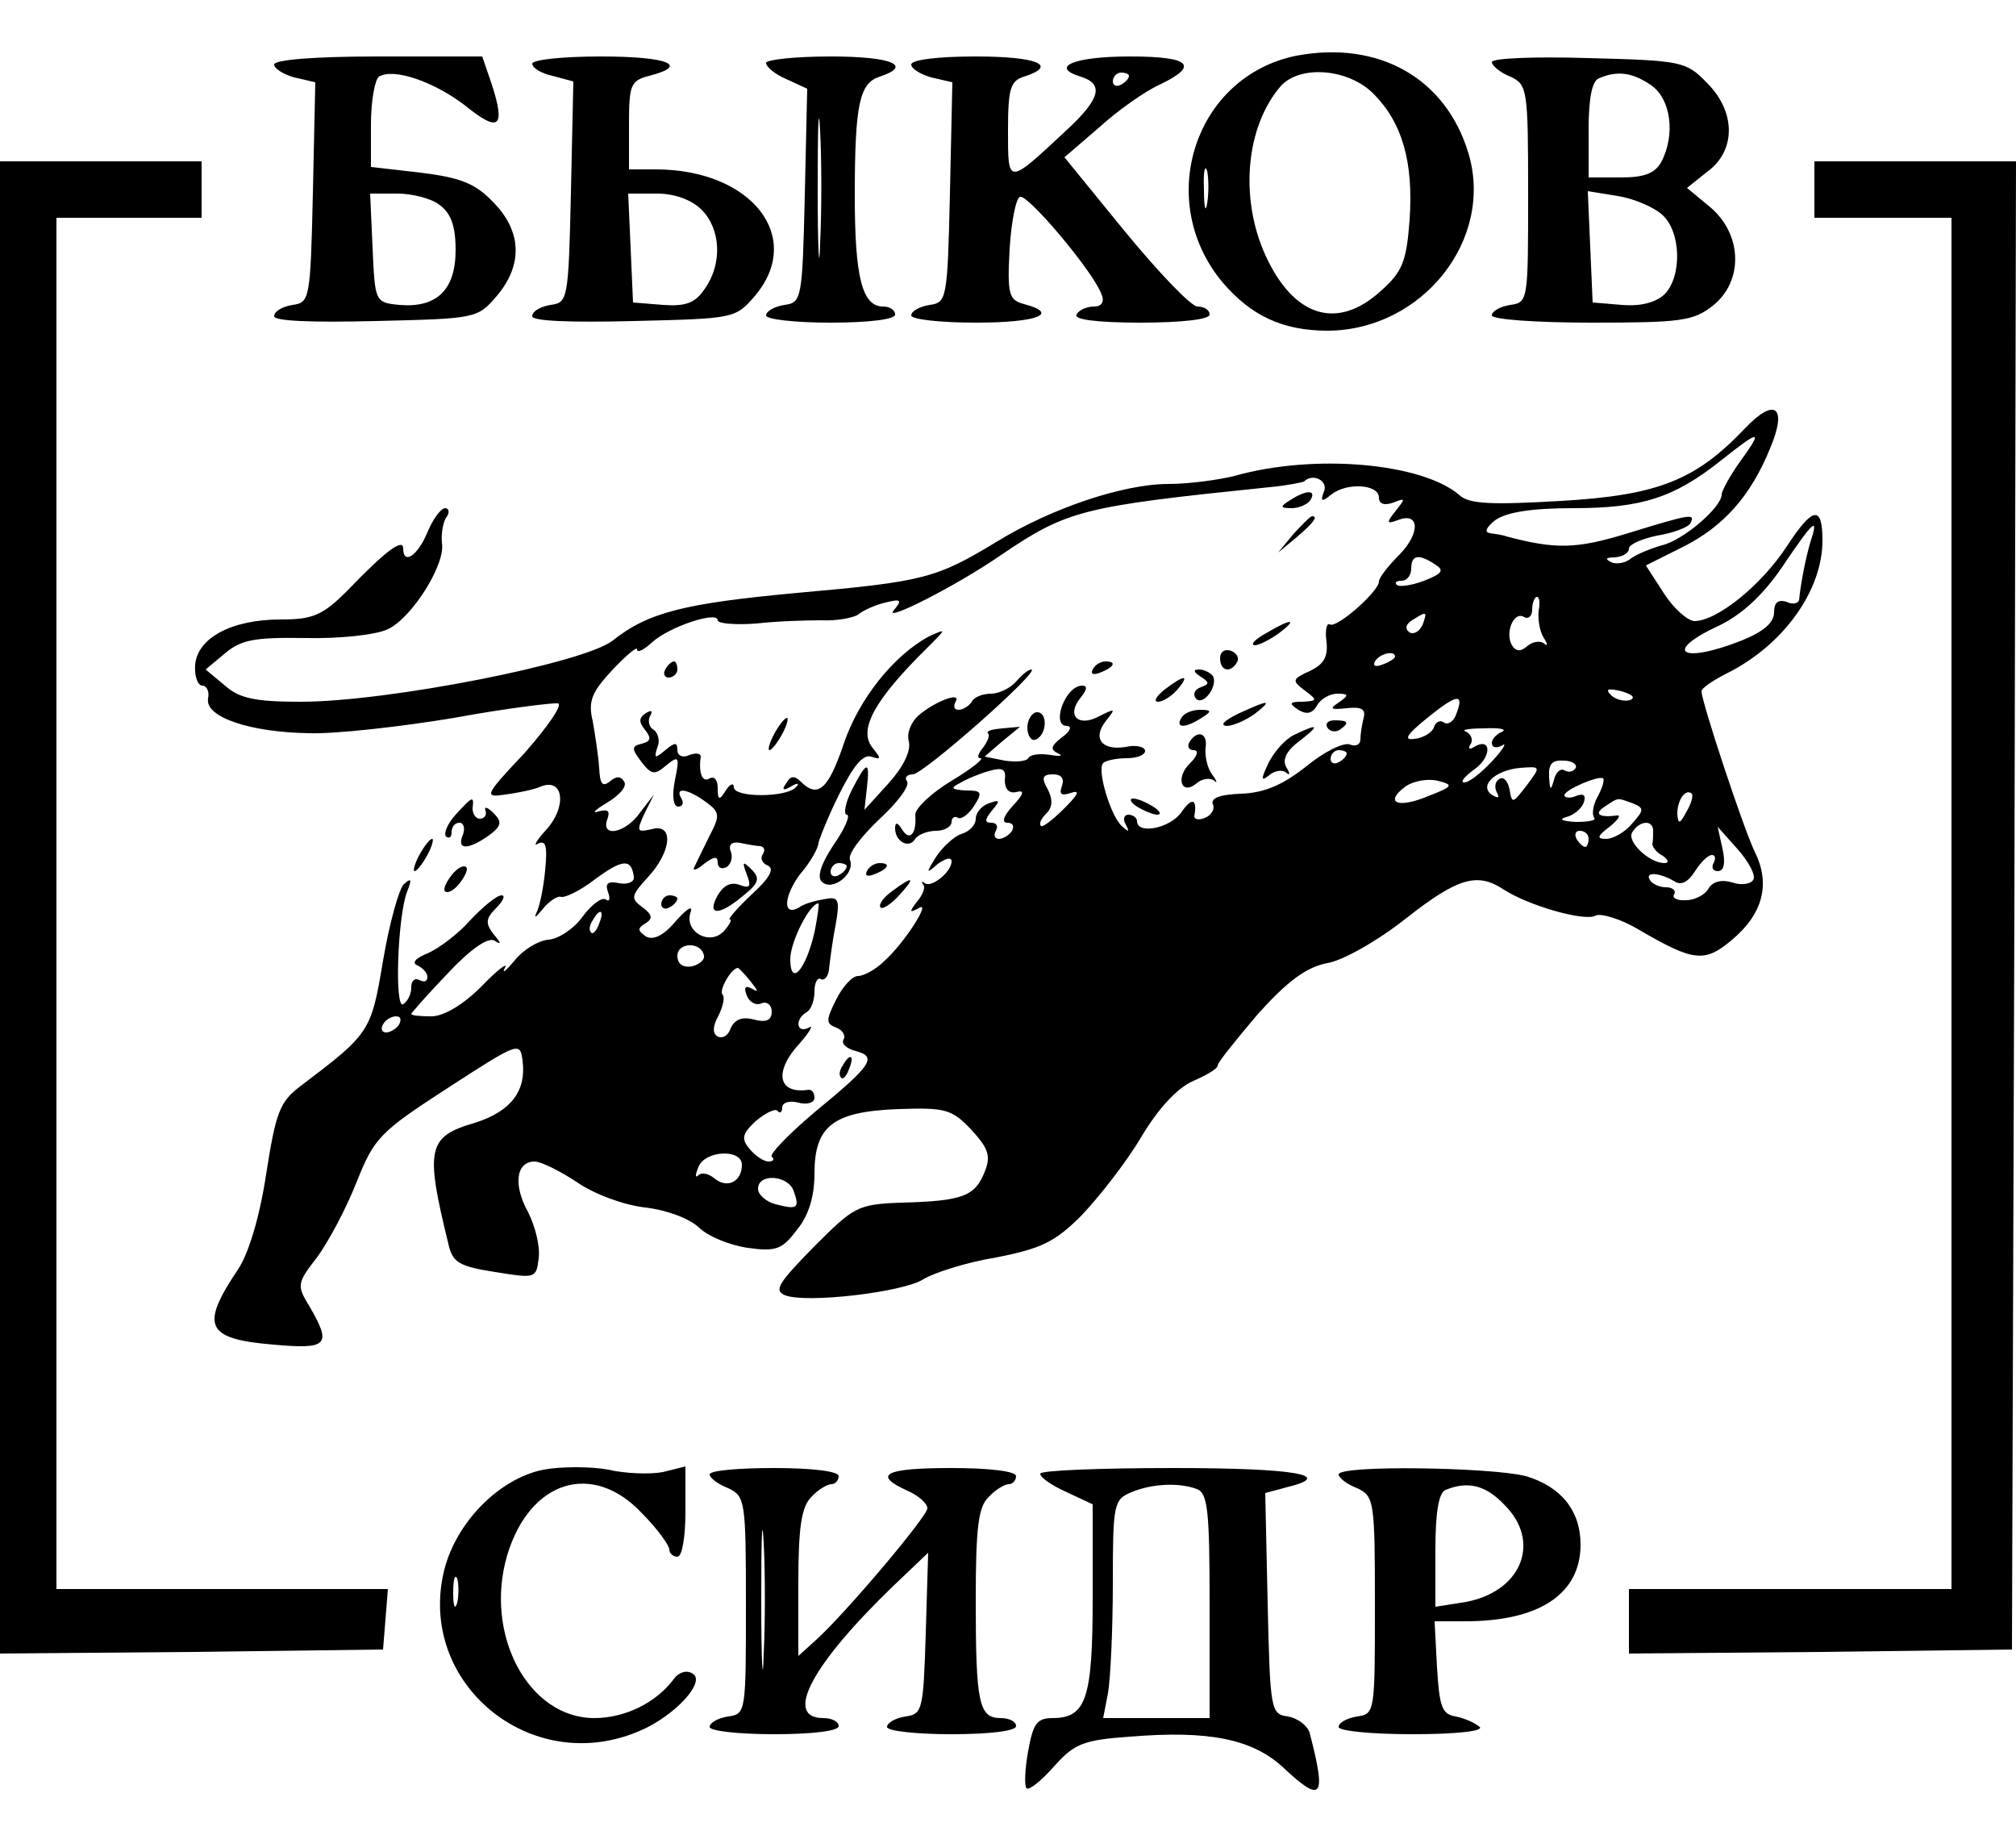 <?xml version="1.0" encoding="UTF-8"?> <svg xmlns="http://www.w3.org/2000/svg" xmlns:xlink="http://www.w3.org/1999/xlink" xmlns:svgjs="http://svgjs.com/svgjs" width="250pt" height="227pt"> <svg xmlns="http://www.w3.org/2000/svg" width="250pt" height="227pt" viewBox="0 0 250 227" preserveAspectRatio="xMidYMid meet"> <g transform="translate(0,227) scale(0.1,-0.1)" fill="#000000" stroke="none"> <path d="M1608 2201 c-126 -25 -177 -179 -92 -281 36 -42 75 -60 131 -60 117 1 206 113 174 220 -28 93 -111 140 -213 121z m95 -47 c36 -36 50 -85 45 -157 -4 -52 -9 -64 -36 -88 -54 -49 -108 -32 -143 45 -32 71 -24 159 19 209 24 27 84 22 115 -9z m-206 -136 c-2 -13 -4 -5 -4 17 -1 22 1 32 4 23 2 -10 2 -28 0 -40z"></path> <path d="M340 2190 c0 -5 11 -12 25 -16 l26 -6 -3 -137 c-3 -132 -4 -136 -25 -139 -13 -2 -23 -8 -23 -14 0 -6 45 -8 126 -6 124 3 126 3 150 31 33 39 31 81 -5 117 -22 23 -41 30 -90 36 l-61 7 0 53 c0 29 5 56 10 59 18 11 68 -6 107 -36 42 -34 50 -27 33 26 l-12 35 -129 0 c-78 0 -129 -4 -129 -10z m205 -174 c14 -10 20 -26 20 -56 0 -50 -24 -72 -70 -68 -30 3 -30 4 -33 71 l-3 67 34 0 c18 0 42 -6 52 -14z"></path> <path d="M660 2191 c0 -5 11 -12 25 -15 l26 -7 -3 -137 c-3 -134 -4 -137 -25 -140 -13 -2 -23 -8 -23 -14 0 -6 45 -8 126 -6 124 3 126 3 150 31 62 73 -4 157 -123 157 l-33 0 0 55 c0 50 2 55 25 61 51 13 23 24 -60 24 -47 0 -85 -4 -85 -9z m210 -181 c24 -24 26 -67 4 -98 -12 -18 -24 -22 -52 -20 l-37 3 -3 68 -3 67 36 0 c22 0 43 -8 55 -20z"></path> <path d="M950 2192 c0 -5 11 -14 25 -20 l26 -12 -3 -132 c-3 -129 -4 -133 -25 -136 -13 -2 -23 -8 -23 -13 0 -5 36 -9 80 -9 47 0 80 4 80 10 0 6 -7 10 -15 10 -26 0 -35 37 -35 137 0 115 6 140 31 148 42 14 14 25 -61 25 -44 0 -80 -4 -80 -8z m67 -224 c-1 -40 -3 -10 -3 67 0 77 1 110 3 73 2 -37 2 -100 0 -140z"></path> <path d="M1130 2190 c0 -5 11 -12 25 -16 l26 -6 -3 -137 c-3 -132 -4 -136 -25 -139 -13 -2 -23 -8 -23 -13 0 -5 36 -9 80 -9 76 0 105 11 60 23 -19 5 -21 12 -18 68 2 34 8 64 13 65 10 3 91 -93 101 -121 4 -9 0 -15 -9 -15 -9 0 -19 -4 -22 -10 -4 -6 25 -10 79 -10 51 0 86 4 86 10 0 6 -7 10 -15 10 -8 0 -48 42 -90 93 l-75 92 43 37 c23 21 57 45 75 53 50 24 38 35 -37 35 -69 0 -100 -13 -61 -25 29 -9 25 -27 -17 -66 -74 -69 -73 -69 -73 -1 0 52 3 62 20 67 43 14 16 25 -60 25 -46 0 -80 -4 -80 -10z m270 -14 c0 -3 -4 -8 -10 -11 -5 -3 -10 -1 -10 4 0 6 5 11 10 11 6 0 10 -2 10 -4z"></path> <path d="M1850 2193 c0 -4 10 -13 23 -18 21 -10 22 -15 22 -145 0 -132 0 -135 -22 -138 -13 -2 -23 -8 -23 -13 0 -5 54 -9 124 -9 110 0 126 2 150 21 38 30 37 88 -3 122 l-29 24 25 20 c36 26 36 75 -1 111 -25 26 -32 27 -146 30 -66 2 -120 0 -120 -5z m198 -29 c24 -17 30 -61 12 -95 -8 -14 -21 -19 -50 -19 l-40 0 0 59 c0 38 4 61 13 64 23 10 42 7 65 -9z m13 -160 c24 -21 25 -77 3 -99 -11 -10 -29 -15 -53 -13 l-36 3 -3 69 -3 69 37 -6 c20 -3 45 -14 55 -23z"></path> <path d="M0 1145 l0 -925 238 2 237 3 3 37 3 38 -205 0 -206 0 0 850 0 850 90 0 90 0 0 35 0 35 -125 0 -125 0 0 -925z"></path> <path d="M2250 2035 l0 -35 85 0 85 0 0 -850 0 -850 -200 0 -200 0 0 -40 0 -40 238 2 237 3 3 923 2 922 -125 0 -125 0 0 -35z"></path> <path d="M2164 1739 c-61 -64 -107 -83 -228 -90 -86 -5 -114 -4 -126 7 -46 40 -180 52 -279 24 -20 -5 -57 -10 -82 -10 -56 0 -145 -30 -212 -71 -76 -46 -90 -50 -248 -64 -140 -13 -185 -24 -229 -59 -35 -28 -279 -76 -387 -76 -56 0 -76 4 -94 20 l-24 20 24 20 c20 17 37 20 100 19 42 -1 88 4 102 11 30 14 72 81 67 107 -1 10 1 24 5 31 5 6 4 12 -1 12 -5 0 -15 -13 -22 -30 -12 -29 -30 -41 -30 -20 0 13 -21 -2 -69 -52 -31 -31 -43 -36 -83 -36 -61 0 -103 -23 -106 -56 -1 -14 3 -26 9 -26 5 0 9 -7 7 -16 -4 -23 52 -42 126 -43 32 -1 113 8 179 19 65 12 124 19 129 18 6 -2 -13 -29 -41 -61 -51 -54 -51 -56 -24 -52 15 2 35 6 44 10 28 11 32 -25 7 -53 -13 -14 -17 -22 -11 -18 10 5 12 -3 9 -33 -2 -22 -7 -46 -11 -53 -3 -7 0 -5 8 5 8 10 19 17 23 15 5 -1 24 8 42 22 34 25 45 26 48 3 1 -6 -7 -10 -18 -8 -14 3 -18 0 -14 -11 3 -8 2 -13 -3 -9 -5 3 -18 -7 -29 -22 -10 -14 -29 -27 -42 -28 -12 -1 -31 -12 -42 -26 -11 -13 -16 -17 -12 -9 5 8 -9 -2 -29 -23 -23 -23 -47 -37 -62 -37 -14 0 -25 1 -25 3 0 1 20 24 45 50 29 31 50 45 58 41 9 -6 9 -4 -1 8 -10 13 -10 19 3 32 9 9 12 16 7 16 -6 0 -23 -14 -39 -31 -15 -17 -39 -35 -53 -41 -15 -6 -20 -12 -12 -15 6 -3 12 -9 12 -14 0 -6 -4 -7 -10 -4 -6 3 -10 -1 -10 -9 0 -8 -4 -17 -10 -21 -11 -7 -7 110 5 140 6 15 5 17 -4 9 -6 -5 -18 -48 -26 -95 -15 -89 -16 -90 -103 -156 -25 -19 -30 -32 -42 -109 -8 -53 -22 -99 -35 -118 -47 -70 -40 -86 44 -93 67 -6 73 -1 45 47 -16 26 -16 29 9 61 14 19 36 60 49 93 22 55 28 62 113 117 88 57 90 58 93 34 5 -38 -15 -63 -59 -77 -59 -17 -62 -32 -33 -150 5 -23 13 -28 58 -35 50 -8 51 -8 54 17 2 14 -4 39 -13 57 -19 34 -15 63 8 63 8 0 32 -12 53 -26 22 -15 58 -28 84 -31 26 -3 54 -13 67 -25 11 -11 39 -22 60 -25 35 -5 43 -2 61 22 15 18 22 42 22 70 0 59 23 77 104 80 58 2 66 0 90 -25 22 -24 25 -33 17 -53 -12 -30 -27 -36 -103 -38 -55 -2 -59 -5 -109 -55 -44 -45 -50 -54 -35 -60 27 -10 146 4 171 20 13 8 53 21 90 27 56 11 73 19 106 52 21 22 55 65 74 97 22 37 46 62 65 70 16 7 30 15 30 19 0 4 23 32 50 64 37 41 60 58 86 63 19 3 63 28 97 55 65 51 89 58 122 36 31 -20 101 -40 114 -32 6 3 31 -4 54 -18 67 -39 81 -41 115 -12 38 32 48 69 28 109 -14 29 -66 186 -66 199 0 4 15 14 33 23 69 35 117 102 117 164 0 44 -12 42 -44 -7 -32 -49 -87 -93 -115 -93 -9 1 -26 16 -38 35 l-22 34 46 23 c50 25 84 63 108 122 22 52 6 64 -31 25z m-6 -41 c-13 -18 -23 -37 -23 -41 0 -16 -48 -57 -74 -63 -14 -4 -31 -11 -38 -16 -7 -6 -18 -8 -25 -5 -8 4 -7 6 5 6 9 1 17 5 17 11 0 5 16 12 35 16 19 3 38 10 41 15 7 13 1 12 -77 -12 -65 -20 -90 -20 -151 -4 -5 2 -14 3 -20 4 -8 1 -5 7 6 16 14 10 45 15 97 15 85 0 125 13 183 59 49 39 53 39 24 -1z m-516 -37 c-5 -13 -3 -14 9 -4 19 15 59 13 59 -4 0 -8 7 -10 18 -6 15 6 15 5 3 -10 -12 -15 -12 -17 2 -12 27 11 29 -15 3 -42 -14 -14 -26 -29 -26 -34 0 -12 -53 -59 -61 -53 -4 2 -6 -8 -4 -22 2 -19 -4 -28 -21 -36 -22 -10 -22 -12 -6 -24 16 -12 16 -13 -3 -14 -16 0 -17 -2 -5 -10 10 -6 17 -5 23 5 4 8 16 15 25 15 15 0 15 -2 2 -11 -12 -8 -10 -9 10 -7 18 2 24 -1 21 -12 -2 -8 -4 -20 -4 -27 0 -6 -6 -9 -13 -6 -8 3 -32 -9 -54 -27 -29 -23 -52 -33 -81 -34 -25 -1 -38 -5 -35 -13 3 -6 -2 -14 -10 -17 -7 -3 -13 -2 -13 2 4 22 -3 24 -16 5 -14 -20 -55 -28 -55 -11 0 4 -5 8 -11 8 -5 0 -7 -6 -3 -12 5 -10 4 -10 -5 -2 -14 13 -31 70 -23 78 3 3 16 6 29 6 13 0 23 4 23 9 0 5 -11 8 -24 5 -30 -5 -42 11 -24 33 12 15 11 15 -9 5 -26 -14 -41 1 -23 23 8 10 9 15 2 15 -21 0 -39 -50 -19 -50 7 0 4 -7 -6 -14 -14 -11 -15 -15 -5 -20 7 -3 3 -4 -9 -2 -13 2 -25 1 -28 -4 -2 -4 -16 -5 -29 -3 l-25 5 22 19 22 18 -22 -2 c-12 -1 -20 -3 -18 -6 3 -2 0 -10 -6 -18 -6 -7 -8 -13 -3 -13 5 0 -11 -13 -36 -28 -25 -15 -45 -34 -45 -42 2 -24 -7 -33 -16 -19 -6 10 -9 10 -9 2 0 -16 17 -26 25 -13 3 5 15 10 26 10 10 0 19 5 19 11 0 5 4 8 8 5 4 -2 13 4 20 15 11 17 9 19 -10 19 -18 1 -20 3 -8 9 8 5 25 12 36 15 17 5 22 3 20 -11 0 -11 5 -17 14 -15 11 3 10 -2 -4 -17 -12 -13 -14 -21 -7 -21 7 0 9 -4 6 -10 -3 -5 -11 -10 -16 -10 -6 0 -7 5 -4 10 3 6 1 10 -6 10 -8 0 -8 4 1 15 11 13 10 14 -4 9 -9 -3 -16 -12 -16 -19 0 -8 -8 -16 -18 -19 -9 -3 -23 -16 -31 -28 -13 -21 -13 -22 2 -9 10 7 17 9 17 3 0 -13 -25 -33 -33 -27 -4 3 -5 2 -2 -2 3 -3 -1 -13 -8 -21 -10 -13 -9 -14 2 -8 17 11 -17 -43 -43 -66 -10 -10 -25 -18 -32 -18 -7 0 -19 -13 -27 -29 -13 -26 -13 -30 0 -35 8 -3 12 -10 9 -15 -3 -5 4 -11 15 -14 27 -7 21 -17 -51 -76 -32 -27 -56 -52 -53 -55 4 -3 2 -6 -4 -6 -6 0 -16 7 -23 15 -11 13 -10 19 7 35 12 10 24 16 27 13 3 -4 6 -2 6 4 0 6 9 9 20 6 11 -3 20 0 20 6 0 6 -3 10 -7 10 -39 -6 -44 23 -10 59 12 14 16 22 10 18 -15 -8 -18 10 -3 19 6 3 10 15 10 26 0 11 4 18 8 15 4 -2 9 3 10 12 1 9 4 34 8 54 6 34 4 37 -15 33 -12 -2 -25 -6 -30 -10 -21 -12 -19 14 1 41 13 15 23 33 23 39 1 5 12 33 26 61 17 34 29 49 39 46 13 -4 13 -3 2 11 -18 22 2 59 68 124 24 24 24 24 2 14 -43 -23 -87 -77 -106 -134 -19 -56 -32 -67 -53 -46 -8 8 -13 7 -18 -2 -6 -8 -4 -10 6 -4 8 5 11 4 6 -1 -12 -13 -77 -13 -77 0 0 6 -5 4 -10 -4 -8 -13 -10 -12 -10 3 0 10 -4 15 -10 12 -9 -6 -14 7 -11 27 0 4 -6 5 -14 2 -8 -4 -15 -1 -15 6 0 10 -3 10 -15 0 -13 -11 -14 -10 -10 3 4 8 1 18 -4 22 -6 3 -8 11 -5 17 4 7 2 8 -5 4 -9 -6 -9 -11 -1 -21 8 -10 7 -14 -4 -17 -13 -3 -13 -6 -1 -22 13 -17 17 -17 31 -5 16 13 17 11 11 -18 -4 -20 -2 -33 4 -33 6 0 7 5 4 10 -9 15 8 12 30 -4 18 -13 18 -17 5 -42 -8 -16 -16 -33 -19 -39 -3 -5 3 -4 12 4 12 9 17 10 17 2 0 -7 5 -9 11 -6 6 4 8 13 5 20 -3 8 2 12 12 10 9 -2 21 -4 25 -4 5 -1 6 -5 3 -10 -4 -5 0 -12 6 -14 9 -4 2 -16 -20 -36 -18 -17 -30 -31 -27 -31 3 0 0 -6 -7 -14 -17 -19 -49 -2 -42 22 4 10 -3 7 -18 -10 -15 -18 -28 -24 -37 -19 -10 7 -11 10 -1 16 10 6 9 11 -3 20 -15 11 -15 14 6 37 30 32 33 68 5 60 -18 -4 -19 -3 -9 19 l12 24 -17 -22 c-18 -26 -49 -32 -41 -9 4 11 1 13 -11 10 -9 -3 -4 2 11 11 15 9 25 20 21 26 -4 7 -10 7 -18 0 -9 -7 -12 -3 -13 17 -1 15 -5 41 -8 58 -6 25 -1 36 24 63 17 18 31 30 31 26 0 -5 8 -1 19 9 21 19 81 39 81 27 0 -4 21 -6 48 -4 26 3 62 4 81 4 18 -1 39 3 45 7 6 5 21 12 34 15 20 5 21 3 10 -10 -12 -15 80 32 132 68 84 57 101 61 334 85 22 2 41 6 43 7 11 11 30 1 25 -12z m603 -63 c-6 -21 -12 -51 -14 -72 -1 -4 -8 -6 -16 -2 -10 3 -15 -1 -15 -13 0 -13 -13 -24 -40 -35 -76 -30 -99 -14 -27 19 28 14 53 37 77 72 39 58 46 64 35 31z m-465 -28 c11 -7 9 -11 -14 -20 -16 -6 -31 -8 -34 -5 -3 3 0 5 6 5 7 0 12 7 12 15 0 17 9 19 30 5z m128 -57 c-1 -10 1 -25 6 -33 5 -8 6 -12 1 -8 -4 4 -14 3 -21 -3 -8 -7 -14 -7 -19 1 -9 15 2 43 15 35 5 -3 10 1 10 9 0 9 3 16 6 16 3 0 4 -8 2 -17z m-144 -18 c-4 -8 -11 -12 -16 -9 -6 4 -5 10 3 15 19 12 19 11 13 -6z m-34 -39 c0 -2 -7 -7 -16 -10 -8 -3 -12 -2 -9 4 6 10 25 14 25 6z m291 -54 c-7 -2 -18 1 -23 6 -8 8 -4 9 13 5 13 -4 18 -8 10 -11z m-215 -17 c-3 -9 -10 -14 -15 -11 -5 4 -11 1 -13 -6 -2 -6 -13 -13 -24 -14 -14 -2 -10 5 16 26 37 30 46 31 36 5z m57 -22 c-7 -3 -13 -9 -13 -14 0 -6 6 -7 13 -3 6 4 1 -5 -12 -19 -14 -15 -29 -27 -35 -27 -6 0 0 7 12 16 22 15 22 41 0 28 -6 -4 -8 -2 -4 4 3 5 0 12 -6 15 -7 2 3 4 22 4 19 1 29 -1 23 -4z m-193 -27 c0 -3 -4 -8 -10 -11 -5 -3 -10 -1 -10 4 0 6 5 11 10 11 6 0 10 -2 10 -4z m284 -18 c-3 -5 -9 -6 -14 -3 -5 3 -11 -3 -13 -12 -4 -14 -5 -13 -6 4 -1 16 4 21 18 20 11 0 17 -5 15 -9z m-61 -22 c-17 -22 -18 -23 -21 -5 -2 11 -8 17 -13 13 -5 -3 -6 -10 -3 -16 4 -7 2 -8 -5 -4 -18 11 2 31 34 34 26 2 26 2 8 -22z m-576 0 c-4 -11 -1 -13 11 -9 12 4 9 -2 -8 -19 -14 -14 -27 -24 -29 -22 -3 3 0 9 7 16 7 7 8 17 1 30 -8 14 -6 18 7 18 10 0 14 -5 11 -14z m454 -13 c-38 -16 -55 -8 -28 12 10 7 28 10 40 7 20 -5 19 -7 -12 -19z m210 -1 c-6 -11 -7 -22 -4 -26 3 -3 -7 -5 -23 -5 -16 1 -22 3 -12 6 9 2 19 10 22 18 3 9 0 12 -10 8 -7 -3 -14 -2 -14 1 0 7 43 25 48 21 2 -2 -1 -12 -7 -23z m110 -19 c-8 -15 -10 -15 -11 -2 0 17 10 32 18 25 2 -3 -1 -13 -7 -23z m-66 11 c14 -6 14 -8 -1 -25 -9 -11 -24 -19 -32 -19 -12 0 -12 3 4 15 10 8 15 15 9 14 -22 -3 -29 2 -15 11 18 12 15 11 35 4z m25 -34 c0 -5 0 -13 -1 -16 0 -4 5 -11 13 -15 7 -5 8 -9 2 -9 -19 0 -47 27 -40 38 9 15 26 16 26 2z m-80 -10 c0 -5 -2 -10 -4 -10 -3 0 -8 5 -11 10 -3 6 -1 10 4 10 6 0 11 -4 11 -10z m204 -51 c-3 -5 -15 -7 -26 -3 -13 4 -24 1 -29 -7 -4 -8 -17 -15 -28 -15 -11 -1 -18 3 -15 7 3 5 -2 9 -10 9 -8 0 -17 4 -20 9 -7 11 13 9 31 -2 8 -5 17 0 25 13 7 11 16 20 21 20 4 0 5 -4 2 -10 -3 -5 -1 -10 5 -10 8 0 10 10 6 28 l-6 27 25 -28 c14 -16 23 -33 19 -38z m-1164 -65 c-11 -47 -30 -68 -30 -33 0 21 24 69 35 69 1 0 -1 -16 -5 -36z m-267 11 c-3 -9 -8 -14 -10 -11 -3 3 -2 9 2 15 9 16 15 13 8 -4z m130 -40 c1 -5 -6 -11 -15 -13 -11 -2 -18 3 -18 13 0 17 30 18 33 0z m58 -32 c9 -11 10 -14 2 -9 -9 5 -11 2 -7 -8 3 -8 11 -13 18 -10 7 3 13 -2 13 -10 0 -11 -7 -14 -22 -10 -15 4 -24 0 -29 -11 -3 -9 -10 -13 -16 -10 -7 4 -6 13 1 26 6 12 8 23 5 26 -5 5 11 33 19 33 1 0 9 -8 16 -17z m-436 -53 c-3 -5 -11 -10 -16 -10 -6 0 -7 5 -4 10 3 6 11 10 16 10 6 0 7 -4 4 -10z m425 -174 c0 -21 -18 -30 -34 -17 -7 6 -16 8 -20 4 -4 -4 -4 0 0 10 8 21 54 23 54 3z m64 -32 c8 -22 5 -24 -22 -17 -12 3 -22 12 -22 19 0 20 37 17 44 -2z"></path> <path d="M1600 1650 c-13 -8 -13 -10 2 -10 9 0 20 5 23 10 8 13 -5 13 -25 0z"></path> <path d="M1604 1608 l-19 -23 23 19 c21 18 27 26 19 26 -2 0 -12 -10 -23 -22z"></path> <path d="M1570 1485 c-14 -8 -20 -14 -14 -15 5 0 19 7 30 15 24 18 16 19 -16 0z"></path> <path d="M1513 1454 c0 -16 13 -19 21 -5 3 5 0 11 -7 14 -8 3 -14 -1 -14 -9z"></path> <path d="M825 1440 c-3 -5 -1 -10 4 -10 6 0 11 5 11 10 0 6 -2 10 -4 10 -3 0 -8 -4 -11 -10z"></path> <path d="M1355 1440 c-3 -6 1 -7 9 -4 18 7 21 14 7 14 -6 0 -13 -4 -16 -10z"></path> <path d="M1260 1425 c-7 -8 -21 -15 -31 -15 -10 0 -21 -4 -24 -10 -3 -5 -11 -10 -16 -10 -6 0 -7 4 -4 10 8 13 -25 1 -46 -17 -9 -8 -15 -22 -12 -32 3 -12 -7 -32 -25 -52 l-30 -33 3 27 c4 35 0 34 -19 -3 -8 -16 -10 -30 -6 -30 5 0 -2 -17 -16 -37 -16 -24 -21 -40 -15 -46 13 -13 42 10 35 27 -3 7 14 29 36 50 22 20 38 41 35 47 -4 5 0 9 7 9 13 0 159 129 147 130 -4 0 -12 -7 -19 -15z m-210 -229 c0 -3 -4 -8 -10 -11 -5 -3 -10 -1 -10 4 0 6 5 11 10 11 6 0 10 -2 10 -4z"></path> <path d="M1489 1431 c11 -7 11 -9 0 -13 -8 -3 -10 -9 -6 -14 9 -10 28 16 21 28 -3 4 -11 8 -17 8 -8 0 -7 -3 2 -9z"></path> <path d="M1444 1415 c-10 -8 -14 -15 -8 -15 6 0 17 7 24 15 16 19 9 19 -16 0z"></path> <path d="M1535 1385 c-16 -8 -23 -14 -14 -15 8 0 24 7 35 15 23 18 18 18 -21 0z"></path> <path d="M1274 1368 c0 -10 5 -17 10 -15 14 5 16 34 2 34 -6 0 -12 -9 -12 -19z"></path> <path d="M1465 1380 c-8 -13 5 -13 25 0 13 8 13 10 -2 10 -9 0 -20 -4 -23 -10z"></path> <path d="M960 1360 c-6 -11 -8 -20 -6 -20 3 0 10 9 16 20 6 11 8 20 6 20 -3 0 -10 -9 -16 -20z"></path> <path d="M1646 1368 c3 -5 10 -6 15 -3 13 9 11 12 -6 12 -8 0 -12 -4 -9 -9z"></path> <path d="M1605 1359 c-11 -5 -25 -21 -32 -35 -10 -21 -9 -23 1 -15 7 6 17 7 21 3 5 -4 5 -1 0 7 -5 9 0 20 16 32 26 20 25 23 -6 8z"></path> <path d="M1475 1350 c-3 -5 -1 -10 5 -10 7 0 5 -7 -4 -16 -19 -18 -11 -41 8 -25 7 6 17 7 22 3 4 -4 3 0 -3 8 -6 8 -9 23 -8 33 3 18 -10 23 -20 7z"></path> <path d="M1410 1270 c8 -5 20 -10 25 -10 6 0 3 5 -5 10 -8 5 -19 10 -25 10 -5 0 -3 -5 5 -10z"></path> <path d="M926 1186 c6 -15 4 -18 -9 -13 -11 4 -20 -1 -27 -13 -14 -25 1 -26 31 -1 20 16 22 22 11 33 -11 11 -12 10 -6 -6z"></path> <path d="M1075 1190 c-3 -6 1 -7 9 -4 18 7 21 14 7 14 -6 0 -13 -4 -16 -10z"></path> <path d="M1106 1165 c-11 -8 -17 -17 -14 -20 2 -3 13 4 23 15 21 23 18 25 -9 5z"></path> <path d="M820 1149 c0 -5 5 -7 10 -4 6 3 10 8 10 11 0 2 -4 4 -10 4 -5 0 -10 -5 -10 -11z"></path> <path d="M1045 949 c-4 -6 -5 -12 -2 -15 2 -3 7 2 10 11 7 17 1 20 -8 4z"></path> <path d="M565 1260 c-10 -11 -15 -23 -12 -27 4 -3 7 -1 7 5 0 7 4 12 10 12 5 0 7 -7 4 -15 -8 -19 6 -19 32 -1 16 12 17 17 6 28 -7 7 -12 9 -10 3 2 -5 -1 -10 -7 -10 -5 0 -9 6 -9 13 2 16 0 15 -21 -8z"></path> <path d="M520 1210 c-6 -11 -8 -20 -6 -20 3 0 10 9 16 20 6 11 8 20 6 20 -3 0 -10 -9 -16 -20z"></path> <path d="M560 1185 c-7 -9 -11 -18 -8 -20 3 -3 11 1 18 10 7 9 11 18 8 20 -3 3 -11 -1 -18 -10z"></path> <path d="M674 448 c-55 -11 -108 -65 -123 -124 -35 -140 107 -258 242 -200 43 18 83 61 66 71 -7 5 -17 2 -23 -6 -22 -30 -61 -49 -99 -49 -82 0 -137 104 -108 202 28 93 106 117 167 52 19 -19 34 -40 34 -45 0 -5 5 -9 10 -9 6 0 10 25 10 56 l0 56 -28 -7 c-16 -3 -46 -2 -68 3 -21 4 -58 4 -80 0z m-107 -165 c-3 -10 -5 -4 -5 12 0 17 2 24 5 18 2 -7 2 -21 0 -30z"></path> <path d="M880 442 c0 -4 10 -12 23 -17 21 -10 22 -15 22 -145 0 -132 0 -135 -22 -138 -13 -2 -23 -8 -23 -13 0 -5 36 -9 80 -9 47 0 80 4 80 10 0 6 -9 10 -19 10 -50 0 -14 67 88 165 l42 40 -3 -100 c-3 -95 -4 -100 -25 -103 -13 -2 -23 -8 -23 -13 0 -5 36 -9 80 -9 47 0 80 4 80 10 0 6 -9 10 -19 10 -27 0 -31 18 -31 145 0 90 3 117 16 129 8 9 20 16 25 16 5 0 9 5 9 10 0 6 -33 10 -80 10 -82 0 -99 -8 -55 -28 14 -6 25 -16 25 -22 0 -10 -103 -132 -139 -164 l-21 -19 0 91 c0 69 4 94 16 106 8 9 20 16 25 16 5 0 9 5 9 10 0 6 -33 10 -80 10 -44 0 -80 -3 -80 -8z m67 -224 c-1 -40 -3 -10 -3 67 0 77 1 110 3 73 2 -37 2 -100 0 -140z"></path> <path d="M1290 443 c0 -5 15 -15 33 -23 l32 -15 0 -116 c0 -125 -8 -149 -50 -149 -19 0 -24 -7 -30 -41 -4 -22 -5 -43 -2 -46 3 -3 18 9 34 27 25 28 36 33 95 37 97 8 151 -3 189 -38 49 -46 54 -38 33 43 -3 9 -15 18 -27 20 -21 3 -22 7 -25 140 l-3 137 26 7 c62 15 12 24 -140 24 -91 0 -165 -3 -165 -7z m194 -19 c14 -5 16 -28 16 -145 l0 -139 -66 0 -66 0 6 31 c3 17 6 78 6 136 0 98 1 104 23 113 26 11 60 12 81 4z"></path> <path d="M1660 442 c0 -4 10 -12 23 -17 21 -10 22 -15 22 -145 0 -132 0 -135 -22 -138 -13 -2 -23 -8 -23 -13 0 -5 41 -9 92 -9 55 0 88 4 83 9 -6 5 -19 11 -30 13 -17 3 -20 12 -23 61 l-3 57 38 0 c92 0 143 34 143 95 0 42 -24 72 -68 85 -43 11 -232 14 -232 2z m205 -37 c47 -46 22 -108 -47 -121 l-38 -6 0 70 c0 47 4 72 13 75 27 11 49 6 72 -18z"></path> </g> </svg> <style>@media (prefers-color-scheme: light) { :root { filter: none; } } </style> </svg> 